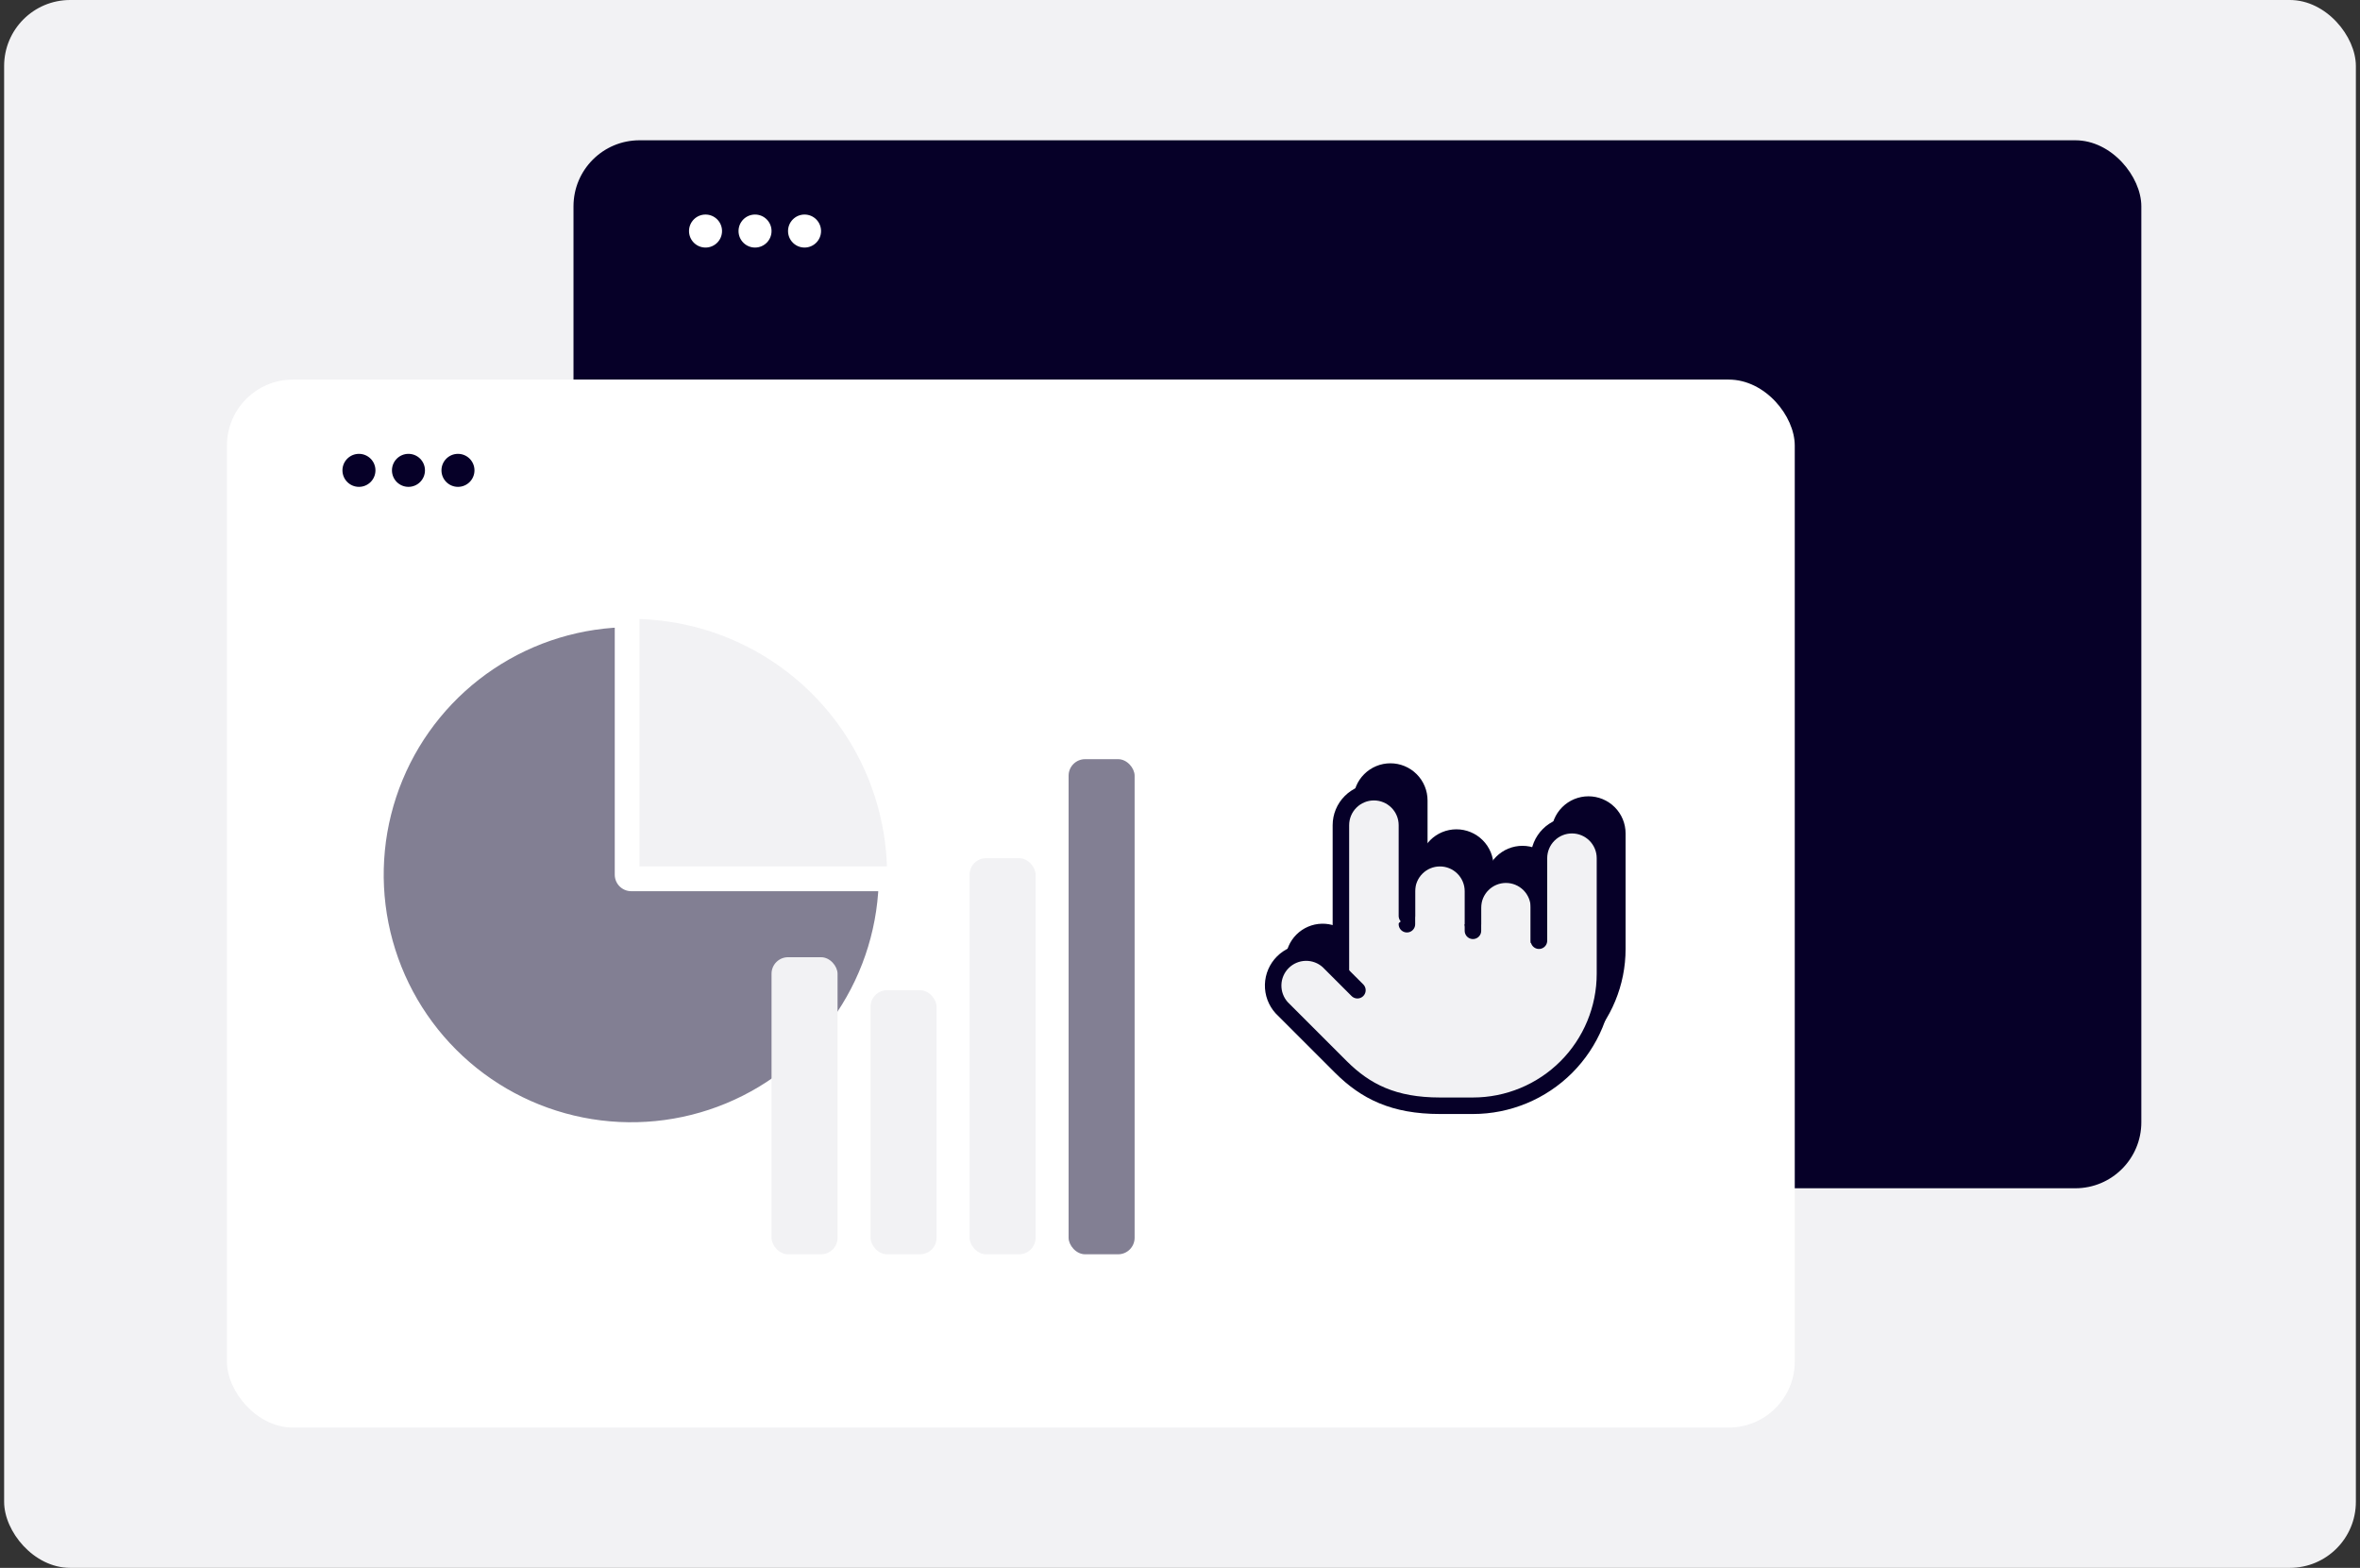 <svg width="286" height="190" viewBox="0 0 286 190" fill="none" xmlns="http://www.w3.org/2000/svg">
<rect x="0" y="0" width="286" height="190" fill="#333333" stroke="none"/>
<rect x="0.5" width="285" height="190" rx="8" fill="#F2F2F4"/>
<rect x="69.5" y="17" width="190" height="127" rx="8" fill="#060028"/>
<circle cx="85.5" cy="28" r="2" fill="white"/>
<circle cx="91.5" cy="28" r="2" fill="white"/>
<circle cx="97.5" cy="28" r="2" fill="white"/>
<rect x="75.5" y="46" width="48" height="92" rx="2" fill="#060028"/>
<rect x="129.5" y="46" width="125" height="38" rx="2" fill="#060028"/>
<rect x="129.5" y="90" width="125" height="48" rx="2" fill="#060028"/>
<rect x="27.5" y="46" width="190" height="127" rx="8" fill="white"/>
<circle cx="43.5" cy="57" r="2" fill="#060028"/>
<circle cx="49.5" cy="57" r="2" fill="#060028"/>
<circle cx="55.5" cy="57" r="2" fill="#060028"/>
<mask id="path-13-inside-1_1149_1857" fill="white">
<path d="M76.5 74C80.702 74 84.864 74.828 88.746 76.436C92.628 78.044 96.156 80.401 99.127 83.373C102.099 86.344 104.456 89.872 106.064 93.754C107.672 97.637 108.5 101.798 108.5 106L76.5 106V74Z"/>
</mask>
<path d="M76.5 74C80.702 74 84.864 74.828 88.746 76.436C92.628 78.044 96.156 80.401 99.127 83.373C102.099 86.344 104.456 89.872 106.064 93.754C107.672 97.637 108.5 101.798 108.5 106L76.5 106V74Z" fill="#F2F2F4" stroke="white" stroke-width="2" stroke-linejoin="round" mask="url(#path-13-inside-1_1149_1857)"/>
<mask id="path-14-inside-2_1149_1857" fill="white">
<path d="M76.5 74C70.171 74 63.984 75.877 58.722 79.393C53.459 82.909 49.358 87.907 46.936 93.754C44.514 99.601 43.88 106.035 45.115 112.243C46.35 118.45 49.397 124.152 53.873 128.627C58.348 133.103 64.05 136.15 70.257 137.385C76.465 138.62 82.899 137.986 88.746 135.564C94.593 133.142 99.591 129.041 103.107 123.778C106.623 118.516 108.5 112.329 108.5 106H76.5V74Z"/>
</mask>
<path d="M76.5 74C70.171 74 63.984 75.877 58.722 79.393C53.459 82.909 49.358 87.907 46.936 93.754C44.514 99.601 43.88 106.035 45.115 112.243C46.35 118.45 49.397 124.152 53.873 128.627C58.348 133.103 64.05 136.15 70.257 137.385C76.465 138.62 82.899 137.986 88.746 135.564C94.593 133.142 99.591 129.041 103.107 123.778C106.623 118.516 108.5 112.329 108.5 106H76.5V74Z" fill="#827F93" stroke="white" stroke-width="4" stroke-linejoin="round" mask="url(#path-14-inside-2_1149_1857)"/>
<rect x="93.5" y="116" width="8" height="36" rx="2" fill="#F2F2F4"/>
<rect x="105.5" y="120" width="8" height="32" rx="2" fill="#F2F2F4"/>
<rect x="117.5" y="104" width="8" height="48" rx="2" fill="#F2F2F4"/>
<rect x="129.5" y="92" width="8" height="60" rx="2" fill="#827F93"/>
<rect x="164.5" y="107" width="23" height="10" fill="#060028"/>
<path d="M188.5 112V107C188.5 105.939 188.079 104.922 187.328 104.172C186.578 103.421 185.561 103 184.5 103C183.439 103 182.422 103.421 181.672 104.172C180.921 104.922 180.5 105.939 180.5 107V109.8" fill="#060028"/>
<path d="M188.5 112V107C188.5 105.939 188.079 104.922 187.328 104.172C186.578 103.421 185.561 103 184.5 103C183.439 103 182.422 103.421 181.672 104.172C180.921 104.922 180.5 105.939 180.5 107V109.8" stroke="#060028" stroke-linecap="round" stroke-linejoin="round"/>
<path d="M180.5 109V105C180.5 103.939 180.079 102.922 179.328 102.172C178.578 101.421 177.561 101 176.5 101C175.439 101 174.422 101.421 173.672 102.172C172.921 102.922 172.5 103.939 172.5 105V109" fill="#060028"/>
<path d="M180.5 109V105C180.5 103.939 180.079 102.922 179.328 102.172C178.578 101.421 177.561 101 176.5 101C175.439 101 174.422 101.421 173.672 102.172C172.921 102.922 172.5 103.939 172.5 105V109" stroke="#060028" stroke-linecap="round" stroke-linejoin="round"/>
<path d="M172.5 108V97C172.5 95.939 172.079 94.922 171.328 94.172C170.578 93.421 169.561 93 168.5 93C167.439 93 166.422 93.421 165.672 94.172C164.921 94.922 164.5 95.939 164.5 97V115" fill="#060028"/>
<path d="M172.5 108V97C172.5 95.939 172.079 94.922 171.328 94.172C170.578 93.421 169.561 93 168.5 93C167.439 93 166.422 93.421 165.672 94.172C164.921 94.922 164.5 95.939 164.5 97V115" stroke="#060028" stroke-linecap="round" stroke-linejoin="round"/>
<path d="M166.5 117L162.98 113.48C162.221 112.789 161.224 112.417 160.198 112.44C159.171 112.464 158.193 112.881 157.466 113.606C156.738 114.331 156.318 115.307 156.29 116.334C156.263 117.36 156.632 118.358 157.32 119.12L164.52 126.32C167.5 129.28 170.9 131 176.5 131H180.5C184.744 131 188.813 129.314 191.814 126.314C194.814 123.313 196.5 119.243 196.5 115V101C196.5 99.939 196.079 98.922 195.329 98.172C194.578 97.421 193.561 97 192.5 97C191.439 97 190.422 97.421 189.672 98.172C188.922 98.922 188.5 99.939 188.5 101V111" fill="#060028"/>
<path d="M166.5 117L162.98 113.48C162.221 112.789 161.224 112.417 160.198 112.44C159.171 112.464 158.193 112.881 157.466 113.606C156.738 114.331 156.318 115.307 156.29 116.334C156.263 117.36 156.632 118.358 157.32 119.12L164.52 126.32C167.5 129.28 170.9 131 176.5 131H180.5C184.744 131 188.813 129.314 191.814 126.314C194.814 123.313 196.5 119.243 196.5 115V101C196.5 99.939 196.079 98.922 195.329 98.172C194.578 97.421 193.561 97 192.5 97C191.439 97 190.422 97.421 189.672 98.172C188.922 98.922 188.5 99.939 188.5 101V111" stroke="#060028" stroke-linecap="round" stroke-linejoin="round"/>
<rect x="162.5" y="110" width="23" height="10" fill="#F2F2F4"/>
<path d="M186.5 115V110C186.5 108.939 186.079 107.922 185.328 107.172C184.578 106.421 183.561 106 182.5 106C181.439 106 180.422 106.421 179.672 107.172C178.921 107.922 178.5 108.939 178.5 110V112.8" fill="#F2F2F4"/>
<path d="M186.5 115V110C186.5 108.939 186.079 107.922 185.328 107.172C184.578 106.421 183.561 106 182.5 106C181.439 106 180.422 106.421 179.672 107.172C178.921 107.922 178.5 108.939 178.5 110V112.8" stroke="#060028" stroke-width="2" stroke-linecap="round" stroke-linejoin="round"/>
<path d="M178.5 112V108C178.5 106.939 178.079 105.922 177.328 105.172C176.578 104.421 175.561 104 174.5 104C173.439 104 172.422 104.421 171.672 105.172C170.921 105.922 170.5 106.939 170.5 108V112" fill="#F2F2F4"/>
<path d="M178.5 112V108C178.5 106.939 178.079 105.922 177.328 105.172C176.578 104.421 175.561 104 174.5 104C173.439 104 172.422 104.421 171.672 105.172C170.921 105.922 170.5 106.939 170.5 108V112" stroke="#060028" stroke-width="2" stroke-linecap="round" stroke-linejoin="round"/>
<path d="M170.5 111V100C170.5 98.939 170.079 97.922 169.328 97.172C168.578 96.421 167.561 96 166.5 96C165.439 96 164.422 96.421 163.672 97.172C162.921 97.922 162.5 98.939 162.5 100V118" fill="#F2F2F4"/>
<path d="M170.5 111V100C170.5 98.939 170.079 97.922 169.328 97.172C168.578 96.421 167.561 96 166.5 96C165.439 96 164.422 96.421 163.672 97.172C162.921 97.922 162.5 98.939 162.5 100V118" stroke="#060028" stroke-width="2" stroke-linecap="round" stroke-linejoin="round"/>
<path d="M164.5 120L160.98 116.48C160.221 115.789 159.224 115.417 158.198 115.44C157.171 115.464 156.193 115.881 155.466 116.606C154.738 117.331 154.318 118.307 154.29 119.334C154.263 120.36 154.632 121.358 155.32 122.12L162.52 129.32C165.5 132.28 168.9 134 174.5 134H178.5C182.744 134 186.813 132.314 189.814 129.314C192.814 126.313 194.5 122.243 194.5 118V104C194.5 102.939 194.079 101.922 193.329 101.172C192.578 100.421 191.561 100 190.5 100C189.439 100 188.422 100.421 187.672 101.172C186.922 101.922 186.5 102.939 186.5 104V114" fill="#F2F2F4"/>
<path d="M164.5 120L160.98 116.48C160.221 115.789 159.224 115.417 158.198 115.44C157.171 115.464 156.193 115.881 155.466 116.606C154.738 117.331 154.318 118.307 154.29 119.334C154.263 120.36 154.632 121.358 155.32 122.12L162.52 129.32C165.5 132.28 168.9 134 174.5 134H178.5C182.744 134 186.813 132.314 189.814 129.314C192.814 126.313 194.5 122.243 194.5 118V104C194.5 102.939 194.079 101.922 193.329 101.172C192.578 100.421 191.561 100 190.5 100C189.439 100 188.422 100.421 187.672 101.172C186.922 101.922 186.5 102.939 186.5 104V114" stroke="#060028" stroke-width="2" stroke-linecap="round" stroke-linejoin="round"/>
</svg>
